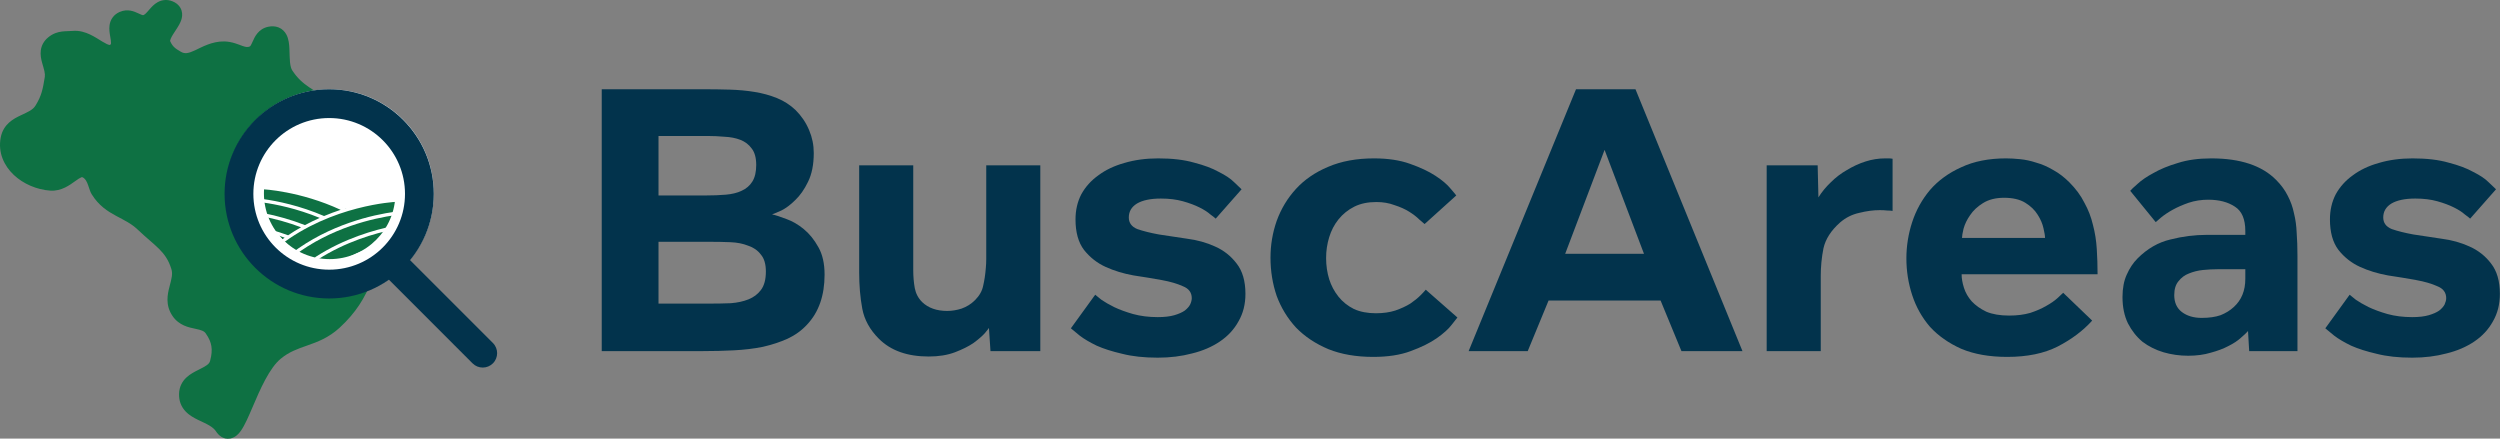 <?xml version="1.0" encoding="UTF-8"?> <svg xmlns="http://www.w3.org/2000/svg" width="5210" height="914" viewBox="0 0 5210 914" fill="none"><rect x="0" y="0" width="5210" height="914" fill="#808080" stroke="none"/><g clip-path="url(#clip0_4394_140)"><path d="M5209.75 612.581C5209.75 634.044 5204.92 653.093 5195.27 669.727C5186.14 686.361 5173.27 700.312 5156.63 711.58C5140 722.848 5120.68 731.165 5098.68 736.531C5076.68 742.433 5052.8 745.385 5027.05 745.385C4998.61 745.385 4973.93 742.702 4953 737.336C4932.07 732.507 4914.37 726.873 4899.88 720.434C4885.39 713.458 4873.59 706.483 4864.47 699.507C4855.88 692.532 4849.71 687.434 4845.95 684.215L4896.66 614.191C4898.81 615.801 4903.1 619.289 4909.54 624.654C4916.51 629.484 4925.37 634.581 4936.1 639.947C4947.37 645.313 4960.51 650.142 4975.54 654.434C4991.1 658.727 5008.27 660.873 5027.05 660.873C5041 660.873 5052.54 659.532 5061.66 656.849C5070.78 654.166 5078.02 650.947 5083.39 647.191C5088.76 642.898 5092.51 638.605 5094.66 634.313C5096.8 629.483 5097.88 625.191 5097.88 621.435C5097.88 609.63 5091.71 601.313 5079.37 596.484C5067.56 591.118 5052.8 586.825 5035.1 583.606C5017.39 580.386 4997.81 577.167 4976.34 573.948C4955.42 570.191 4936.1 564.289 4918.39 556.24C4900.68 548.192 4885.66 536.387 4873.32 520.826C4861.51 505.265 4855.61 484.07 4855.61 457.242C4855.61 437.925 4859.64 420.486 4867.68 404.925C4876.27 389.364 4888.07 376.218 4903.1 365.486C4918.12 354.218 4936.1 345.633 4957.03 339.731C4978.49 333.292 5002.1 330.072 5027.85 330.072C5057.37 330.072 5082.32 333.023 5102.71 338.926C5123.63 344.292 5140.8 350.731 5154.22 358.243C5168.17 365.218 5178.63 372.194 5185.61 379.169C5193.12 386.145 5198.49 391.242 5201.71 394.462L5147.78 455.632C5146.17 454.022 5142.41 451.071 5136.51 446.778C5131.15 441.949 5123.63 437.12 5113.97 432.291C5104.32 427.461 5092.78 423.169 5079.37 419.413C5065.95 415.657 5050.66 413.779 5033.49 413.779C5012.02 413.779 4995.39 417.266 4983.59 424.242C4972.32 431.217 4966.68 440.876 4966.68 453.217C4966.68 464.485 4972.59 472.534 4984.39 477.363C4996.73 481.656 5011.76 485.412 5029.46 488.631C5047.71 491.314 5067.29 494.266 5088.22 497.485C5109.15 500.168 5128.46 505.534 5146.17 513.582C5164.41 521.631 5179.44 533.436 5191.24 548.997C5203.58 564.557 5209.75 585.752 5209.75 612.581Z" fill="#02334C"></path><path d="M4687.29 731.702L4684.87 689.849C4681.65 693.605 4676.56 698.434 4669.58 704.336C4663.14 710.239 4654.56 715.873 4643.82 721.239C4633.63 726.604 4621.56 731.165 4607.61 734.921C4593.65 739.214 4577.83 741.36 4560.12 741.36C4542.41 741.36 4525.24 738.946 4508.61 734.116C4492.51 729.287 4478.02 722.043 4465.14 712.385C4452.8 702.19 4442.61 689.312 4434.56 673.751C4427.05 658.19 4423.29 639.947 4423.29 619.02C4423.29 600.777 4426.24 585.216 4432.14 572.338C4438.05 558.923 4445.56 547.655 4454.68 538.533C4475.07 518.143 4497.88 504.997 4523.09 499.095C4548.31 492.656 4573.8 489.436 4599.56 489.436H4679.24V481.388C4679.24 456.705 4672 439.803 4657.51 430.681C4643.02 421.022 4624.51 416.193 4601.97 416.193C4587.48 416.193 4573.8 418.34 4560.92 422.632C4548.58 426.925 4537.58 431.754 4527.92 437.12C4518.27 442.486 4510.22 447.851 4503.78 453.217C4497.88 458.046 4494.12 461.266 4492.51 462.876L4439.39 397.681C4441.53 394.998 4446.63 390.169 4454.68 383.194C4462.73 375.681 4473.73 368.169 4487.68 360.657C4501.63 352.609 4518.53 345.633 4538.39 339.731C4558.24 333.292 4581.58 330.072 4608.41 330.072C4669.04 330.072 4714.12 345.096 4743.63 375.145C4753.82 385.34 4761.87 396.34 4767.77 408.145C4773.68 419.413 4777.97 431.486 4780.65 444.364C4783.87 457.242 4785.75 470.924 4786.29 485.412C4787.36 499.9 4787.9 515.46 4787.9 532.094V731.702H4687.29ZM4679.24 561.07H4621.29C4611.63 561.07 4601.44 561.606 4590.7 562.679C4580.51 563.753 4570.85 566.167 4561.73 569.923C4553.14 573.143 4545.9 578.508 4540 586.021C4534.09 592.996 4531.14 602.655 4531.14 614.996C4531.14 630.557 4536.51 642.361 4547.24 650.41C4557.97 658.459 4571.66 662.483 4588.29 662.483C4603.85 662.483 4617 660.605 4627.73 656.849C4638.46 652.556 4647.58 646.922 4655.09 639.947C4671.19 625.459 4679.24 605.874 4679.24 581.191V561.07Z" fill="#02334C"></path><path d="M4088.01 571.533C4088.01 580.118 4089.62 589.508 4092.84 599.703C4096.06 609.898 4101.43 619.288 4108.94 627.874C4116.99 636.459 4127.18 643.703 4139.52 649.605C4152.4 654.971 4168.23 657.654 4187.01 657.654C4203.65 657.654 4218.4 655.776 4231.28 652.02C4244.16 647.727 4255.16 642.898 4264.28 637.532C4273.94 632.166 4281.72 626.801 4287.62 621.435C4293.52 616.069 4297.55 612.313 4299.69 610.167L4360.06 668.117C4341.28 689.044 4317.4 707.019 4288.42 722.043C4259.99 736.531 4224.84 743.775 4182.99 743.775C4145.96 743.775 4114.04 738.141 4087.21 726.873C4060.92 715.068 4039.18 699.775 4022.01 680.995C4005.38 661.678 3993.04 639.679 3984.99 614.996C3976.94 590.313 3972.92 564.826 3972.92 538.533C3972.92 512.778 3976.94 487.558 3984.99 462.876C3993.04 438.193 4005.38 415.925 4022.01 396.071C4039.18 376.218 4060.92 360.389 4087.21 348.584C4113.5 336.243 4144.62 330.072 4180.57 330.072C4189.16 330.072 4198.82 330.609 4209.55 331.682C4220.82 332.755 4232.08 335.17 4243.35 338.926C4255.16 342.145 4266.96 347.243 4278.77 354.218C4290.57 360.657 4301.84 369.243 4312.57 379.974C4325.99 393.389 4336.45 407.608 4343.96 422.632C4352.01 437.12 4357.91 452.412 4361.67 468.51C4365.96 484.607 4368.64 501.509 4369.72 519.216C4370.79 536.387 4371.33 553.826 4371.33 571.533H4088.01ZM4261.86 495.875C4261.86 491.583 4260.79 484.875 4258.64 475.754C4256.5 466.095 4252.47 456.705 4246.57 447.583C4240.67 437.925 4232.08 429.608 4220.82 422.632C4209.55 415.657 4194.79 412.169 4176.55 412.169C4158.84 412.169 4144.08 415.925 4132.28 423.437C4121.01 430.413 4112.16 438.73 4105.72 448.388C4099.28 457.51 4094.72 466.9 4092.04 476.558C4089.89 485.68 4088.82 492.119 4088.82 495.875H4261.86Z" fill="#02334C"></path><path d="M3944.14 439.534C3940.92 438.998 3937.17 438.73 3932.87 438.73C3928.58 438.193 3923.48 437.925 3917.58 437.925C3904.17 437.925 3889.95 439.803 3874.92 443.559C3859.9 446.778 3846.48 453.485 3834.68 463.681C3815.9 480.314 3804.36 498.29 3800.07 517.607C3796.31 536.387 3794.44 555.704 3794.44 575.557V731.702H3681.75V344.56H3788L3789.61 411.364C3796.58 400.096 3805.17 389.633 3815.36 379.974C3825.56 369.779 3836.83 361.194 3849.17 354.218C3861.51 346.706 3874.39 340.804 3887.8 336.511C3901.21 332.219 3914.9 330.072 3928.85 330.072C3931.53 330.072 3933.95 330.072 3936.09 330.072C3938.78 330.072 3941.46 330.341 3944.14 330.877V439.534Z" fill="#02334C"></path><path d="M3504.12 731.701L3460.65 626.263H3227.24L3183.78 731.701H3060.63L3284.39 186H3408.34L3631.29 731.701H3504.12ZM3343.95 312.364L3261.85 528.874H3426.05L3343.95 312.364Z" fill="#02334C"></path><path d="M3037.26 661.678C3036.19 663.288 3032.17 668.386 3025.19 676.971C3018.75 685.556 3008.29 694.946 2993.8 705.141C2979.85 714.8 2961.87 723.653 2939.87 731.702C2918.41 739.751 2892.39 743.775 2861.8 743.775C2826.39 743.775 2795.27 738.409 2768.44 727.678C2741.61 716.409 2719.07 701.385 2700.83 682.605C2683.12 663.288 2669.71 641.288 2660.58 616.606C2652 591.386 2647.71 564.826 2647.71 536.924C2647.71 510.631 2652 485.144 2660.58 460.461C2669.71 435.242 2683.12 412.974 2700.83 393.657C2718.54 374.34 2740.8 359.048 2767.63 347.779C2795 335.975 2826.92 330.072 2863.41 330.072C2892.39 330.072 2917.34 333.828 2938.26 341.34C2959.73 348.853 2977.43 357.169 2991.39 366.291C3005.34 375.413 3015.8 384.267 3022.78 392.852C3029.75 400.901 3033.78 405.73 3034.85 407.34L2968.85 466.9C2967.24 465.29 2963.48 462.071 2957.58 457.242C2952.22 451.876 2945.24 446.51 2936.65 441.144C2928.07 435.778 2917.87 431.217 2906.07 427.461C2894.8 423.169 2882.19 421.022 2868.24 421.022C2850.53 421.022 2835.24 424.242 2822.36 430.681C2809.49 437.12 2798.49 445.973 2789.36 457.242C2780.78 467.973 2774.34 480.314 2770.05 494.266C2765.75 508.217 2763.61 522.704 2763.61 537.728C2763.61 553.289 2765.75 568.045 2770.05 581.996C2774.34 595.411 2780.78 607.484 2789.36 618.215C2797.95 628.947 2808.68 637.532 2821.56 643.971C2834.44 649.873 2849.73 652.825 2867.44 652.825C2882.46 652.825 2895.87 650.947 2907.68 647.191C2920.02 642.898 2930.48 638.069 2939.07 632.703C2947.65 626.801 2954.63 621.167 2960 615.801C2965.36 610.435 2969.12 606.411 2971.26 603.728L3037.26 661.678Z" fill="#02334C"></path><path d="M2595.5 612.581C2595.5 634.044 2590.67 653.093 2581.01 669.727C2571.89 686.361 2559.01 700.312 2542.38 711.58C2525.74 722.848 2506.43 731.165 2484.43 736.531C2462.43 742.433 2438.55 745.385 2412.79 745.385C2384.36 745.385 2359.67 742.702 2338.75 737.336C2317.82 732.507 2300.11 726.873 2285.63 720.434C2271.14 713.458 2259.33 706.483 2250.21 699.507C2241.63 692.532 2235.46 687.434 2231.7 684.215L2282.41 614.191C2284.55 615.801 2288.84 619.289 2295.28 624.654C2302.26 629.484 2311.11 634.581 2321.84 639.947C2333.11 645.313 2346.26 650.142 2361.28 654.434C2376.84 658.727 2394.01 660.873 2412.79 660.873C2426.75 660.873 2438.28 659.532 2447.4 656.849C2456.53 654.166 2463.77 650.947 2469.14 647.191C2474.5 642.898 2478.26 638.605 2480.4 634.313C2482.55 629.483 2483.62 625.191 2483.62 621.435C2483.62 609.63 2477.45 601.313 2465.11 596.484C2453.31 591.118 2438.55 586.825 2420.84 583.606C2403.14 580.386 2383.55 577.167 2362.09 573.948C2341.16 570.191 2321.84 564.289 2304.14 556.24C2286.43 548.192 2271.41 536.387 2259.06 520.826C2247.26 505.265 2241.36 484.07 2241.36 457.242C2241.36 437.925 2245.38 420.486 2253.43 404.925C2262.02 389.364 2273.82 376.218 2288.84 365.486C2303.87 354.218 2321.84 345.633 2342.77 339.731C2364.23 333.292 2387.84 330.072 2413.6 330.072C2443.11 330.072 2468.06 333.023 2488.45 338.926C2509.38 344.292 2526.55 350.731 2539.96 358.243C2553.92 365.218 2564.38 372.194 2571.35 379.169C2578.87 386.145 2584.23 391.242 2587.45 394.462L2533.53 455.632C2531.92 454.022 2528.16 451.071 2522.26 446.778C2516.89 441.949 2509.38 437.12 2499.72 432.291C2490.06 427.461 2478.53 423.169 2465.11 419.413C2451.7 415.657 2436.4 413.779 2419.23 413.779C2397.77 413.779 2381.14 417.266 2369.33 424.242C2358.06 431.217 2352.43 440.876 2352.43 453.217C2352.43 464.485 2358.33 472.534 2370.14 477.363C2382.48 481.656 2397.5 485.412 2415.21 488.631C2433.45 491.314 2453.04 494.266 2473.96 497.485C2494.89 500.168 2514.21 505.534 2531.92 513.582C2550.16 521.631 2565.18 533.436 2576.99 548.997C2589.33 564.557 2595.5 585.752 2595.5 612.581Z" fill="#02334C"></path><path d="M2064.17 731.702L2060.95 683.41C2060.41 684.484 2057.46 688.24 2052.1 694.678C2046.73 700.581 2038.95 707.288 2028.75 714.8C2018.56 721.776 2005.68 728.215 1990.12 734.117C1974.56 740.019 1956.32 742.971 1935.39 742.971C1890.85 742.971 1856.24 730.629 1831.56 705.947C1812.78 687.166 1801.25 666.24 1796.95 643.167C1792.66 620.094 1790.51 594.875 1790.51 567.509V344.561H1903.2V562.68C1903.2 576.095 1904.27 588.704 1906.41 600.509C1908.56 611.777 1913.66 621.435 1921.71 629.484C1934.59 641.825 1952.02 647.996 1974.02 647.996C1983.68 647.996 1993.61 646.386 2003.8 643.167C2014.54 639.411 2023.93 633.508 2031.97 625.46C2041.1 616.338 2046.73 606.411 2048.88 595.68C2051.56 584.411 2053.44 571.802 2054.51 557.851C2055.05 551.948 2055.32 546.046 2055.32 540.144C2055.32 534.241 2055.32 528.071 2055.32 521.632V344.561H2168V731.702H2064.17Z" fill="#02334C"></path><path d="M1718.42 572.337C1718.42 615.8 1706.35 650.409 1682.2 676.165C1670.93 688.507 1657.25 698.433 1641.15 705.945C1625.59 712.921 1608.42 718.555 1589.64 722.848C1570.86 726.604 1550.74 729.018 1529.28 730.091C1508.35 731.165 1486.89 731.701 1464.89 731.701H1254.01V186H1465.69C1484.47 186 1502.98 186.268 1521.23 186.805C1539.47 187.341 1556.64 188.951 1572.74 191.634C1589.37 194.317 1604.93 198.61 1619.42 204.512C1633.91 210.414 1646.79 218.731 1658.06 229.463C1670.4 241.804 1679.79 255.755 1686.23 271.316C1692.67 286.34 1695.88 302.169 1695.88 318.803C1695.88 342.949 1691.86 363.071 1683.81 379.169C1676.3 394.729 1667.45 407.339 1657.25 416.997C1647.59 426.656 1637.93 433.9 1628.28 438.729C1618.62 443.021 1612.18 445.704 1608.96 446.778C1616.47 448.387 1626.4 451.607 1638.74 456.436C1651.08 460.729 1663.15 467.704 1674.96 477.363C1686.76 487.021 1696.96 499.631 1705.54 515.191C1714.13 530.216 1718.42 549.264 1718.42 572.337ZM1575.96 343.754C1575.96 328.73 1572.74 317.194 1566.3 309.145C1560.4 301.096 1552.62 295.194 1542.96 291.438C1533.3 287.682 1522.3 285.535 1509.96 284.999C1498.16 283.926 1486.62 283.389 1475.35 283.389H1372.33V407.339H1470.52C1485.55 407.339 1499.5 406.802 1512.37 405.729C1525.25 404.656 1536.25 401.973 1545.37 397.681C1555.03 393.388 1562.54 386.949 1567.91 378.364C1573.28 369.778 1575.96 358.242 1575.96 343.754ZM1596.08 565.898C1596.08 550.337 1592.59 538.533 1585.62 530.484C1579.18 521.899 1570.33 515.728 1559.06 511.972C1548.33 507.679 1535.98 505.265 1522.03 504.728C1508.62 504.192 1494.67 503.923 1480.18 503.923H1372.33V632.702H1479.37C1494.4 632.702 1508.89 632.434 1522.84 631.897C1536.79 630.824 1549.13 628.141 1559.86 623.849C1570.59 619.556 1579.18 613.117 1585.62 604.532C1592.59 595.41 1596.08 582.532 1596.08 565.898Z" fill="#02334C"></path><path d="M467.129 888.334C445.916 855.627 392.093 860.304 393.129 821.334C394.069 786 447.897 791.453 457.129 757.334C464.777 729.074 462.043 707.23 445.129 683.334C427.57 658.527 393.259 672.44 376.129 647.334C355.66 617.333 387.063 588.968 376.129 554.334C362.357 510.705 334.283 495.862 301.129 464.334C268.189 433.009 231.916 433.071 208.129 394.334C203.012 386 201.012 359 178.129 350.334C155.247 341.668 136.079 379.531 106.129 377.334C58.757 373.86 12.155 336.978 21.129 290.334C27.932 254.978 72.233 260.982 91.129 230.334C105.583 206.892 108.795 190.531 113.129 163.334C117.432 136.338 92.046 110.735 113.129 93.334C125.478 83.142 137.175 85.69 153.129 84.334C189.938 81.207 218.669 132.112 245.129 106.334C263.069 88.857 234.326 53.691 257.129 43.334C273.031 36.112 283.799 53.499 301.129 51.334C324.058 48.469 330.685 12.727 352.129 21.334C378.86 32.063 324.711 66.89 336.129 93.334C343.027 109.308 351.984 116.771 367.129 125.334C401.732 144.899 427.387 105.509 467.129 106.334C491.204 106.834 505.887 124.559 528.129 115.334C547.303 107.383 542.794 79.496 563.129 75.334C596.406 68.524 573.633 128.845 592.129 157.334C616.938 195.546 645.846 204.151 683.129 230.334C719.853 256.124 754.556 254.174 781.129 290.334C822.756 346.978 794.252 401.276 781.129 470.334C765.363 553.308 756.359 611.231 694.129 668.334C654.488 704.71 613.564 698.015 572.129 732.334C515.574 779.178 491.129 925.336 467.129 888.334Z" fill="#0E7143"></path><path d="M328.739 4.442C337.709 -0.464 348.388 -1.717 359.577 2.774C365.591 5.188 372.189 9.431 376.233 16.899C380.334 24.47 380.059 32.107 378.835 37.682C377.661 43.029 375.345 47.829 373.325 51.501C371.238 55.294 368.767 59.104 366.589 62.42C361.796 69.718 358.152 75.163 355.964 80.29C354.526 83.657 354.5 85.137 354.54 85.524C357.1 91.422 359.686 95.017 362.589 97.883C365.726 100.982 369.971 103.966 376.971 107.924C385.201 112.577 392.018 111.581 406.772 104.725C419.97 98.592 441.778 85.804 467.544 86.338C483.742 86.675 497.749 93.072 504.975 95.624C512.918 98.428 516.255 98.606 520.466 96.86C521.396 96.474 522.28 96.112 526.948 85.719C530.365 78.113 537.844 60.095 559.118 55.741C565.762 54.381 573.318 54.213 580.684 57.2C588.368 60.315 593.457 65.885 596.614 71.616C602.036 81.456 602.788 93.918 603.151 102.223C603.605 112.594 603.457 120.66 604.368 129.493C605.248 138.021 606.879 143.326 608.903 146.444C619.51 162.781 630.809 172.696 644.202 181.811C651.176 186.557 658.52 190.96 667.081 196.18C675.486 201.305 684.744 207.03 694.622 213.967C710.816 225.34 725.559 230.077 743.95 238.122C761.98 246.008 780.965 256.338 797.245 278.491C821.852 311.975 825.511 345.226 821.513 378.094C819.57 394.06 815.805 410.137 811.936 425.829C807.991 441.834 803.928 457.48 800.776 474.069C785.161 556.248 775.437 620.868 707.651 683.071C684.584 704.238 661.002 712.74 640.436 719.973C619.767 727.243 602.479 733.165 584.886 747.737C573.743 756.966 563.081 772.16 552.845 791.161C542.733 809.929 533.988 830.549 525.804 849.653C518.098 867.64 510.104 886.334 502.016 897.731C499.845 900.791 497.175 904.058 493.929 906.852C490.734 909.601 485.979 912.753 479.712 913.868C464.502 916.572 454.789 906.063 450.348 899.217C447.318 894.546 442.77 890.619 436.241 886.733C429.176 882.527 422.255 879.663 413.02 875.161C404.869 871.186 394.646 865.779 386.714 857.36C377.932 848.039 372.733 835.93 373.136 820.803C373.531 805.942 379.857 794.784 388.546 786.637C396.332 779.337 406.074 774.469 413.118 770.969C430.358 762.403 436.007 758.82 437.823 752.11C441.152 739.807 441.871 730.195 440.571 721.737C439.288 713.388 435.829 704.815 428.804 694.889C425.15 689.728 420.232 687.986 406.286 685.004C394.282 682.438 373.264 678.62 359.608 658.606C343.974 635.691 349.182 613.056 353.19 597.563C357.607 580.494 360.429 571.043 357.055 560.356C345.334 523.225 324.223 513.896 287.346 478.829C273.32 465.49 259.172 459.17 241.679 449.706C224.442 440.38 205.728 428.646 191.085 404.799C188.296 400.257 186.466 394.338 185.505 391.42C184.189 387.428 183.053 383.998 181.555 380.676C178.643 374.215 175.502 370.738 171.081 369.051C170.881 369.076 170.282 369.184 169.163 369.653C166.108 370.933 162.468 373.369 156.372 377.706C146.394 384.804 128.094 399 104.665 397.282C76.649 395.227 48.76 383.385 28.79 364.586C8.561 345.545 -4.578 318.087 1.489 286.555C6.913 258.368 28.544 247.337 43.05 240.485C59.456 232.735 68.472 228.974 74.104 219.838C86.43 199.847 89.155 186.684 93.378 160.186C93.897 156.928 93.628 153.043 92.46 147.817C91.053 141.52 89.632 137.88 87.505 129.87C85.803 123.46 83.841 114.65 84.991 105.36C86.277 94.975 91.218 85.487 100.397 77.911C110.138 69.871 119.983 66.837 129.3 65.674C133.571 65.141 137.782 64.998 141.257 64.889C144.961 64.773 148.092 64.691 151.434 64.407C165.534 63.209 177.931 67.287 187.884 72.008C197.375 76.511 206.897 82.813 213.347 86.707C220.985 91.32 225.183 93.152 227.872 93.575C228.613 93.691 229.049 94.057 231.106 92.069C231.176 91.848 231.334 91.218 231.374 89.952C231.481 86.516 230.776 82.487 229.589 75.528C228.644 69.991 227.009 60.793 228.399 51.975C229.166 47.11 230.917 41.685 234.575 36.608C238.287 31.456 243.231 27.681 248.858 25.125L249.641 24.778C266.064 17.712 279.956 24.027 287.003 27.294C295.668 31.31 296.888 31.709 298.649 31.489C299.112 31.431 300.256 31.193 302.665 29.108C305.494 26.659 307.857 23.742 312.145 18.85C315.604 14.904 321.25 8.538 328.739 4.442ZM268.093 62.649C268.276 64.185 268.574 66.183 269.02 68.801C269.926 74.113 271.616 82.801 271.354 91.198C271.069 100.352 268.469 111.519 259.085 120.661C247.967 131.491 234.891 135.17 221.661 133.09C210.371 131.316 200.124 125.45 192.671 120.95C184.029 115.732 177.813 111.503 170.739 108.147C164.125 105.009 159.126 103.896 154.821 104.262C150.188 104.656 145.873 104.764 142.513 104.87C138.921 104.983 136.444 105.094 134.253 105.368C130.646 105.818 128.468 106.608 125.86 108.76H125.858C124.498 109.883 124.707 110.122 124.688 110.274C124.534 111.522 124.694 114.063 126.165 119.604C127.211 123.544 130.013 132.454 131.497 139.094C133.22 146.804 134.512 156.244 132.88 166.483C128.434 194.377 124.734 213.938 108.153 240.831C94.89 262.342 72.305 270.904 60.136 276.653C46.066 283.299 42.148 286.946 40.768 294.114C37.861 309.226 43.534 323.531 56.206 335.459C69.136 347.631 88.234 355.969 107.591 357.389C114.11 357.867 120.37 354.229 133.184 345.112C138.485 341.341 145.8 336.074 153.71 332.76C162.35 329.141 173.323 327.129 185.212 331.631C203.653 338.616 212.945 352.97 218.024 364.241C220.527 369.793 222.281 375.22 223.495 378.905C224.866 383.066 225.297 384.033 225.229 383.959L225.171 383.87C234.314 398.76 245.631 406.365 260.712 414.524C275.536 422.544 295.997 431.856 314.911 449.842C344.342 477.83 379.376 498.187 395.2 548.313C402.76 572.26 395.349 594.31 391.915 607.583C388.073 622.43 387.815 628.977 392.649 636.063C396.123 641.155 400.826 642.934 414.649 645.889C426.53 648.429 447.547 652.135 461.452 671.78C471.34 685.75 477.706 700.047 480.106 715.659C482.489 731.162 480.752 746.603 476.434 762.559C469.018 789.967 443.136 800.719 430.919 806.79C423.235 810.608 418.764 813.136 415.905 815.817C413.949 817.651 413.197 819.062 413.122 821.866C413.006 826.224 414.145 828.145 415.827 829.93C418.357 832.616 422.723 835.39 430.55 839.206C437.292 842.493 447.74 847.028 456.7 852.362C462.649 855.903 468.847 860.27 474.511 865.909C478.516 858.204 483.233 847.447 489.036 833.901C497.032 815.236 506.502 792.845 517.63 772.19C528.632 751.768 542.235 731.125 559.37 716.932C583.211 697.185 607.103 689.295 627.165 682.239C647.33 675.146 664.033 668.807 680.606 653.598C737.278 601.594 745.562 550.37 761.479 466.602C764.888 448.661 769.31 431.622 773.098 416.254C776.964 400.572 780.185 386.586 781.805 373.264C784.933 347.558 782.032 325.338 765.013 302.178C754.718 288.17 743.065 281.396 727.919 274.77C713.134 268.303 692.163 261.119 671.634 246.702C662.87 240.547 654.533 235.379 646.257 230.333C638.136 225.381 629.713 220.334 621.698 214.879C605.115 203.593 589.556 190.1 575.354 168.225C568.131 157.099 565.671 144.18 564.579 133.598C563.518 123.321 563.515 111.39 563.19 103.971C563.173 103.574 563.147 103.187 563.128 102.807C560.036 109.854 553.42 126.497 535.79 133.809C517.758 141.287 502.632 137.217 491.655 133.34C479.961 129.211 474.59 126.494 466.714 126.331C452.737 126.04 441.845 132.536 423.63 141.001C406.971 148.742 383.657 157.656 357.284 142.745C349.14 138.14 341.332 133.111 334.481 126.344C327.414 119.364 322.087 111.267 317.766 101.262C312.157 88.272 314.778 75.723 318.372 66.549C314.123 68.754 309.22 70.479 303.608 71.18C288.04 73.125 275.207 65.915 270.18 63.584C269.366 63.207 268.678 62.899 268.093 62.649Z" fill="#0E7143"></path><path d="M884.012 403C884.012 511.8 795.812 600 687.012 600C578.212 600 490.012 511.8 490.012 403C490.012 294.2 578.212 206 687.012 206C795.812 206 884.012 294.2 884.012 403Z" fill="white"></path><path d="M884.012 403C884.012 294.2 795.812 206 687.012 206C578.212 206 490.012 294.2 490.012 403C490.012 511.8 578.212 600 687.012 600C795.812 600 884.012 511.8 884.012 403ZM904.012 403C904.012 522.846 806.858 620 687.012 620C567.166 620 470.012 522.846 470.012 403C470.012 283.154 567.166 186 687.012 186C806.858 186 904.012 283.154 904.012 403Z" fill="white"></path><path d="M1027.22 714.787C1038.94 726.503 1038.94 745.498 1027.22 757.214C1015.51 768.929 996.514 768.929 984.798 757.214L800.799 573.214C789.083 561.498 789.083 542.503 800.799 530.787C812.514 519.072 831.509 519.072 843.225 530.787L1027.22 714.787Z" fill="#02334C"></path><path d="M838.012 417.736C838.012 474.069 764.118 552.002 690.725 552.002C617.331 552.002 540.012 459.335 540.012 403.002C540.012 366.794 719.012 435 719.012 435C719.012 435 811.793 417.736 838.012 417.736Z" fill="#0E7143"></path><path d="M824.012 403C824.012 327.337 762.675 266 687.012 266C611.349 266 550.012 327.337 550.012 403C550.012 478.663 611.349 540 687.012 540V560C600.303 560 530.012 489.709 530.012 403C530.012 316.291 600.303 246 687.012 246C773.72 246 844.012 316.291 844.012 403C844.012 489.709 773.72 560 687.012 560V540C762.675 540 824.012 478.663 824.012 403Z" fill="white"></path><path d="M824.309 413.623C823.457 413.659 778.667 415.889 719.813 434.106C631.55 391.259 548.541 387.325 547.71 387.29C545.708 387.248 544.097 388.731 544.015 390.687C543.933 392.647 545.453 394.301 547.412 394.383C548.208 394.418 625.632 398.124 709.922 437.277C698.761 440.983 687.177 445.268 675.356 450.209C624.701 428.473 578.183 418.973 548.047 414.834C546.098 414.561 544.313 415.924 544.047 417.865C543.781 419.807 545.14 421.6 547.078 421.866C575.528 425.774 618.802 434.554 666.275 454.11C656.132 458.605 645.852 463.596 635.554 469.13C607.58 458.228 578.204 449.765 548.235 443.979C546.315 443.606 544.448 444.866 544.079 446.791C543.71 448.715 544.966 450.575 546.89 450.948C574.456 456.269 601.496 463.916 627.389 473.639C618.358 478.748 609.338 484.286 600.402 490.296C589.009 486.144 577.316 482.363 565.465 479C571.173 480.408 559.813 477.396 565.465 479C565.933 477.093 563.562 478.542 565.465 479C564.996 480.903 562.109 485.507 564.012 485.976C569.64 487.362 557.953 484.25 563.521 485.836C573.55 488.691 583.46 491.855 593.175 495.279C588.313 498.709 583.484 502.28 578.699 506L583.289 511.402C691.467 427.358 823.153 420.774 824.611 420.713C826.571 420.631 828.09 418.977 828.009 417.017C827.923 415.064 826.261 413.552 824.309 413.623Z" fill="white"></path><path d="M827.971 444.202C827.709 442.256 825.912 440.9 823.974 441.166C776.555 447.679 686.94 467.583 607.516 528.004C604.381 530.389 610.619 525.491 607.518 528.004C605.996 529.239 606.281 526.481 607.516 528.004C608.219 528.87 610.977 533.505 612.01 533.505C614.39 526.144 612.795 533.505 612.01 533.505C608.866 535.894 615.118 530.986 612.01 533.505C690.094 474.184 778.26 454.614 824.94 448.202C826.881 447.937 828.241 446.144 827.971 444.202Z" fill="white"></path><path d="M823.012 474.003C822.639 472.079 823.332 470.397 821.401 470.78C820.708 470.914 822.396 470.583 821.692 470.722C779.459 479.066 717.485 496.977 658.103 535.121C656.456 536.179 655.977 538.377 657.035 540.028C657.713 541.082 658.856 541.657 660.024 541.657C660.681 541.657 661.345 541.476 661.941 541.093C719.746 503.961 780.111 486.298 821.692 477.959C820.561 478.178 822.854 477.726 821.692 477.959C823.617 477.59 823.381 475.927 823.012 474.003Z" fill="white"></path><path d="M789.008 518.103C788.536 516.197 800.301 507.259 798.402 507.71C789.9 509.805 806.698 505.209 798.402 507.708C773.711 515.145 750.001 524.348 727.648 535.184C725.884 536.04 725.145 538.163 726.001 539.927C726.607 541.191 727.875 541.926 729.196 541.926C729.714 541.926 730.243 541.812 730.74 541.571C749.284 532.584 768.78 524.735 789.008 518.103C776.687 521.138 800.87 514.214 789.008 518.103C789.477 520.006 790.911 517.634 789.008 518.103Z" fill="white"></path><path d="M844.012 404C844.012 316.739 773.273 246 686.012 246C598.751 246 528.012 316.739 528.012 404C528.012 491.261 598.751 562 686.012 562C773.273 562 844.012 491.261 844.012 404ZM904.012 404C904.012 524.398 806.41 622 686.012 622C565.614 622 468.012 524.398 468.012 404C468.012 283.602 565.614 186 686.012 186C806.41 186 904.012 283.602 904.012 404Z" fill="#02334C"></path></g><defs><clipPath id="clip0_4394_140"><rect width="5210" height="914" fill="white"></rect></clipPath></defs></svg> 